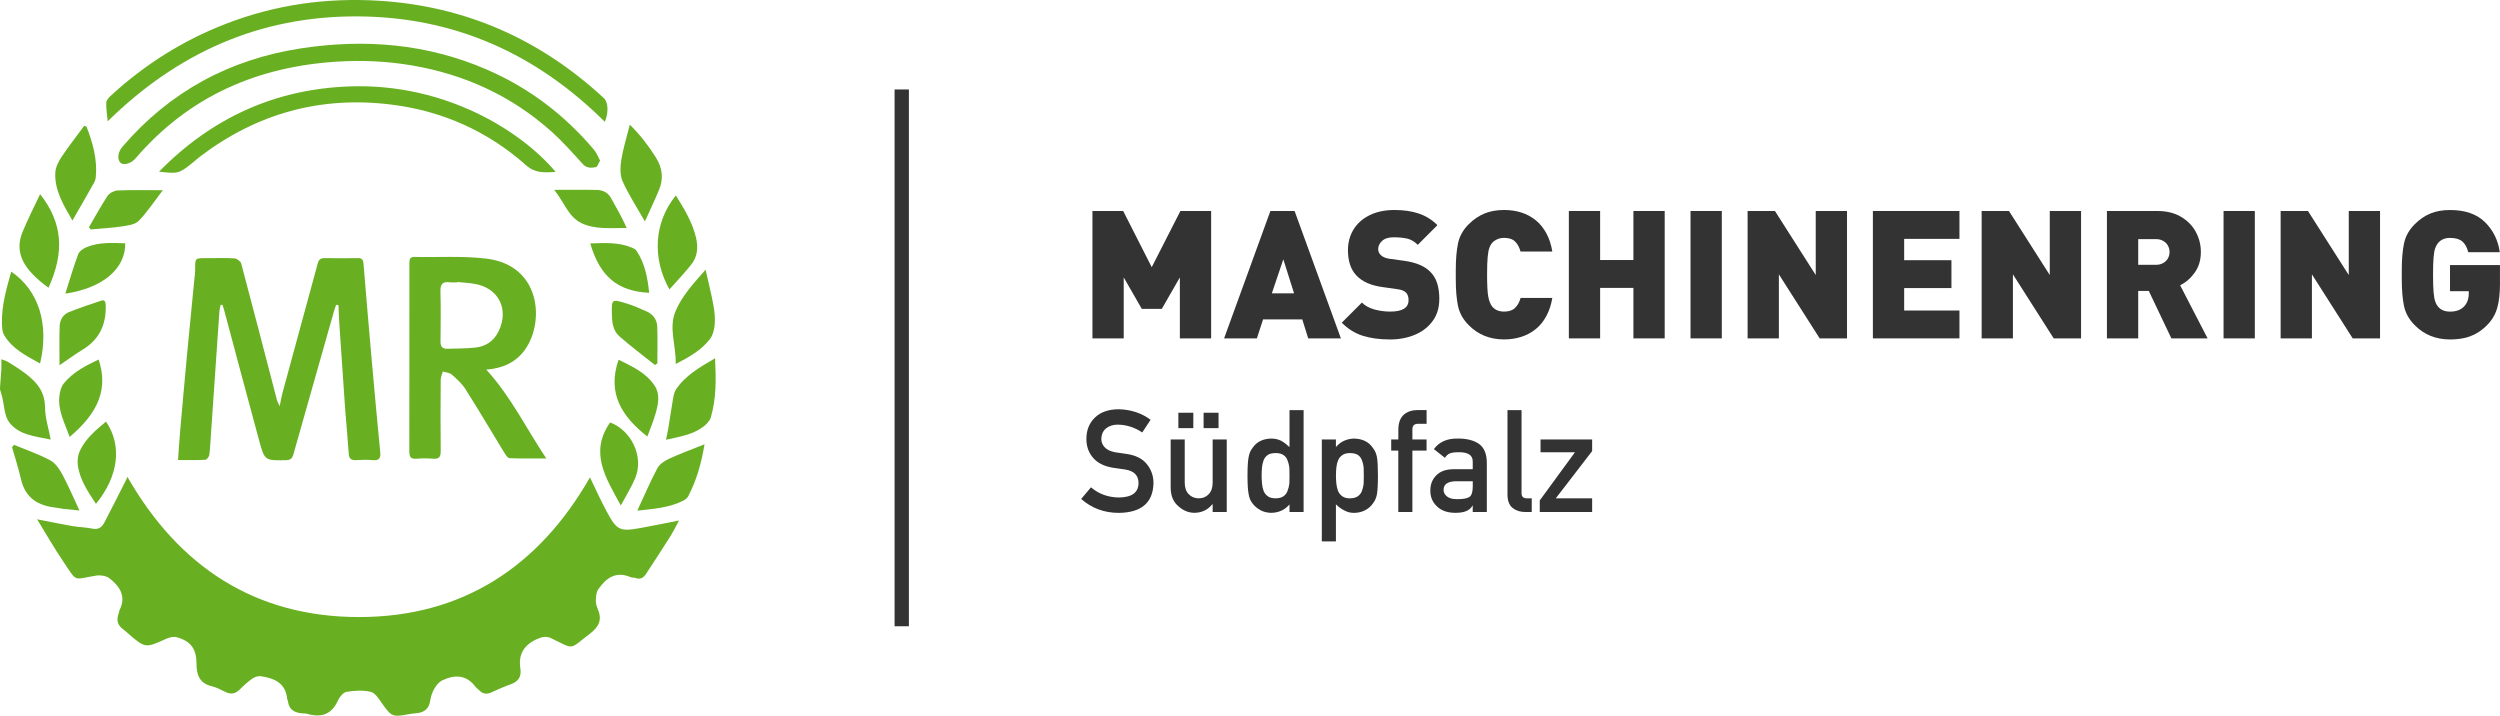 <?xml version="1.0" encoding="UTF-8"?> <svg xmlns="http://www.w3.org/2000/svg" id="Ebene_2" viewBox="0 0 698.6 200.02"><defs><style>.cls-1{fill:#68b022;}.cls-2{fill:#333;}</style></defs><g id="Ebene_2-2"><g id="Ebene_1-2"><path class="cls-1" d="m12.58,113.89c0-5.11-3.1-7.89-6.76-10.45-1.22-.86-2.5-1.64-3.78-2.41-.4-.24-.89-.34-1.66-.63,0,1.15.04,1.98,0,2.81-.1,1.74-.25,3.47-.38,5.2v.39c.19.65.39,1.29.56,1.94.65,2.48.62,5.48,2.06,7.34,2.72,3.51,7.22,3.84,11.55,4.75-.6-3.23-1.57-6.08-1.58-8.93h-.01Z"></path><path class="cls-1" d="m169.45,142.78c-1.65-3.07-3.07-6.26-4.59-9.38-14.28,24.96-35.61,39.02-64.52,39.03-28.98,0-50.36-14.06-64.73-39.17-.13.29-.21.52-.32.74-2.03,4-4.03,8.01-6.11,11.99-.67,1.28-1.61,2.09-3.31,1.74-1.84-.38-3.75-.41-5.6-.72-3.1-.53-6.19-1.18-9.9-1.9,2.64,4.29,4.85,8.2,7.37,11.9,4,5.87,2.49,4.89,9.2,3.83,1.16-.18,2.73.06,3.61.74,2.89,2.23,4.8,4.99,2.87,8.89-.14.28-.13.64-.25.94-.74,1.9-.29,3.41,1.4,4.57.43.29.8.67,1.19,1.01,4.86,4.18,4.84,4.15,10.63,1.54.89-.4,2.07-.71,2.96-.47,3.95,1.07,5.57,3.27,5.56,7.43,0,3.08.82,5.42,4.19,6.25,1.31.32,2.57.95,3.78,1.57,1.63.84,2.94.58,4.21-.72,1.04-1.07,2.17-2.08,3.39-2.94.63-.45,1.58-.79,2.32-.69,3.74.53,6.97,1.8,7.44,6.27.03.25.18.49.22.75.31,2.4,1.92,3.21,4.08,3.37.39.03.8-.02,1.17.09,3.95,1.17,6.94.31,8.74-3.72.44-.99,1.47-2.24,2.38-2.39,2.22-.35,4.63-.52,6.78,0,1.25.31,2.27,2,3.15,3.24,2.6,3.68,2.94,3.87,7.41,3.01.64-.12,1.29-.2,1.93-.25,2.16-.16,3.69-.99,4.08-3.37.19-1.14.51-2.33,1.08-3.33.54-.96,1.32-2.02,2.26-2.47,3.46-1.67,6.75-1.7,9.34,1.74.31.41.77.7,1.14,1.07.94.95,1.99,1.1,3.21.56,1.78-.8,3.56-1.63,5.4-2.27,2.17-.76,3.17-2.09,2.8-4.42-.62-3.94.97-6.59,4.62-8.24,1.42-.64,2.61-.92,4.06-.22,6.58,3.19,4.81,3.25,10.82-1.35,2.48-1.9,3.41-3.9,2.13-6.84-.33-.76-.57-1.65-.54-2.46.04-1.03.12-2.25.68-3.05,2.19-3.16,4.93-5.18,9.05-3.39.4.18.93.06,1.34.22,1.37.54,2.27-.07,2.97-1.15,2.28-3.49,4.56-6.97,6.78-10.49.85-1.34,1.53-2.78,2.43-4.42-3.78.74-7.12,1.44-10.48,2.05-6.14,1.11-6.85.81-9.82-4.72h0Z"></path><path class="cls-1" d="m101.58,73.66c-.09-1.06-.43-1.54-1.51-1.53-3.13.03-6.26.04-9.39,0-1.11-.02-1.62.46-1.9,1.51-3.27,12.05-6.57,24.09-9.84,36.14-.28,1.03-.44,2.09-.78,3.72-.44-.97-.67-1.34-.78-1.75-3.31-12.71-6.59-25.42-9.97-38.11-.16-.62-1.19-1.38-1.86-1.43-2.33-.18-4.69-.08-7.04-.07-4.31,0-3.93-.29-3.98,3.65,0,.71-.14,1.43-.21,2.14-.7,7.18-1.41,14.36-2.09,21.54-.67,7.12-1.29,14.24-1.92,21.36-.22,2.5-.37,5.01-.56,7.72,2.72,0,5.19.07,7.64-.07.41-.02,1.04-.87,1.11-1.39.27-2.19.35-4.4.51-6.6.76-11.16,1.52-22.31,2.3-33.47.04-.61.22-1.21.34-1.82.18,0,.35,0,.53-.01.15.48.32.96.45,1.45,3.27,12.18,6.49,24.37,9.81,36.54,1.52,5.58,1.61,5.52,7.47,5.41,1.2-.02,1.75-.44,2.06-1.56,3.78-13.4,7.58-26.78,11.39-40.17.16-.57.39-1.12.58-1.68.21.02.43.05.64.07.07,1.51.1,3.02.2,4.52.55,8.17,1.09,16.34,1.67,24.51.3,4.15.73,8.29,1,12.44.09,1.43.65,1.94,2.06,1.86,1.56-.1,3.14-.14,4.69,0,1.87.17,2.21-.69,2.05-2.3-.79-8.15-1.55-16.3-2.27-24.46-.83-9.39-1.63-18.78-2.4-28.17h0Z"></path><path class="cls-1" d="m123.74,103.82c.84.26,1.88.3,2.49.83,1.41,1.24,2.86,2.55,3.85,4.11,3.69,5.82,7.18,11.76,10.78,17.64.39.63.96,1.6,1.49,1.63,3.27.15,6.55.08,10.3.08-5.63-8.48-9.86-17.24-16.76-24.82,4.76-.38,8.35-2.08,10.89-5.69,5.42-7.7,4.39-23.49-10.88-25.33-6.62-.8-13.39-.33-20.09-.47-1.35-.03-1.41.8-1.41,1.8.02,3.78,0,7.55,0,11.33,0,13.68.01,27.35-.02,41.03,0,1.46.18,2.39,1.99,2.23,1.55-.14,3.13-.12,4.69,0,1.67.13,2.11-.56,2.09-2.14-.07-6.64-.05-13.28,0-19.93,0-.77.39-1.54.59-2.31h0Zm-.66-22.42c-.05-1.97.59-2.78,2.57-2.52.7.09,1.43.02,2.15.02v-.1c1.55.16,3.11.25,4.65.49,6.87,1.07,9.94,7.14,6.83,13.39-1.34,2.69-3.58,4.13-6.45,4.45-2.58.28-5.19.23-7.79.33-1.4.05-1.95-.6-1.94-2.01.05-4.68.1-9.37-.02-14.05Z"></path><path class="cls-1" d="m37.89,44.24c14.9-17.37,34.14-25.71,56.67-27.04,6.83-.4,13.65-.08,20.43,1.06,14.82,2.51,27.97,8.52,39.17,18.55,3.09,2.77,5.86,5.9,8.65,8.99,1.14,1.26,2.44,1.15,3.74.9.42-.08.67-1.04,1.14-1.83-.59-1.08-.99-2.18-1.69-3.01-8.29-9.82-18.29-17.39-30.1-22.48-16.62-7.17-33.95-8.58-51.7-5.88-20.04,3.05-36.8,12.12-50.03,27.55-1.24,1.45-1.48,3.5-.5,4.42.89.84,2.97.23,4.22-1.23h0Z"></path><path class="cls-1" d="m99.79,4.58c27.21.1,50.06,10.43,69.23,29.47,1.09-2.61.95-5.51-.27-6.63C150.99,11,130.14,1.71,105.92.21c-14.69-.91-28.96,1.1-42.71,6.41-11.99,4.62-22.69,11.35-32.15,20.03-.59.54-1.33,1.3-1.36,1.99-.09,1.59.21,3.21.4,5.25C49.67,14.71,72.56,4.48,99.79,4.58Z"></path><path class="cls-1" d="m97.9,24.14c-20.89.69-38.59,8.71-53.46,23.81,5.11.67,5.64.54,9.14-2.28.76-.61,1.48-1.28,2.26-1.87,15.93-12.13,33.84-17.08,53.72-14.55,14.21,1.81,26.79,7.46,37.49,16.96,2.61,2.32,5.22,1.96,8.24,1.85-9.69-11.54-30.92-24.8-57.39-23.92h0Z"></path><path class="cls-1" d="m11.2,101.57c2.6-10.98-.38-20.43-8.06-25.66-1.36,4.79-2.72,9.5-2.59,14.49.03,1.08.07,2.31.58,3.19,2.29,3.94,6.22,5.84,10.07,7.99h0Z"></path><path class="cls-1" d="m188.81,101.73c3.82-1.99,7.17-3.87,9.55-6.95.84-1.09,1.24-2.7,1.36-4.11.15-1.78-.04-3.64-.37-5.41-.57-3.13-1.36-6.23-2.18-9.9-3.44,3.91-6.52,7.25-8.35,11.48-2.07,4.79.14,9.6,0,14.89h0Z"></path><path class="cls-1" d="m199.82,100.11c-4.36,2.56-8.3,4.8-10.91,8.7-.55.82-.71,1.93-.89,2.94-.46,2.61-.82,5.24-1.25,7.86-.16.98-.4,1.95-.67,3.28,3.86-.87,7.41-1.41,10.36-3.6.89-.67,1.86-1.62,2.16-2.63,1.55-5.22,1.49-10.59,1.2-16.55Z"></path><path class="cls-1" d="m13.55,80.42c4.56-10.06,3.94-18.17-2.34-26.17-1.75,3.74-3.48,7.08-4.9,10.54-2.39,5.84.23,10.51,7.25,15.63h-.01Z"></path><path class="cls-1" d="m187.06,80.88c2.11-2.38,4.21-4.58,6.1-6.94,1.79-2.23,1.97-4.84,1.32-7.6-1.02-4.32-3.3-8-5.62-11.73-6.01,7.4-6.76,17.36-1.8,26.27h0Z"></path><path class="cls-1" d="m26.29,51.04c.28-.5.44-1.1.49-1.67.43-4.91-.86-9.5-2.61-13.99-.21-.07-.43-.14-.64-.22-2.11,2.87-4.32,5.67-6.29,8.63-.88,1.32-1.72,2.94-1.79,4.46-.23,5.03,2.36,9.12,4.79,13.38,2.12-3.7,4.11-7.13,6.05-10.59Z"></path><path class="cls-1" d="m180.21,61.89c1.45-3.22,2.76-5.97,3.93-8.78,1.32-3.16,1-6.15-.86-9.11-2-3.18-4.23-6.13-7.28-9.17-.9,3.6-1.89,6.7-2.39,9.88-.3,1.93-.4,4.23.36,5.93,1.65,3.71,3.91,7.15,6.24,11.24h0Z"></path><path class="cls-1" d="m183.69,130.85c-2,3.76-3.67,7.7-5.6,11.85,4.57-.53,8.96-.77,12.97-2.87.5-.26,1.02-.69,1.27-1.18,2.27-4.35,3.61-8.99,4.55-14.5-3.7,1.48-6.87,2.63-9.91,4.04-1.25.58-2.65,1.5-3.27,2.65h0Z"></path><path class="cls-1" d="m17.36,142.16c1.56.18,3.12.33,4.84.5-1.65-3.54-3.04-6.84-4.72-9.97-.82-1.53-1.95-3.25-3.4-4.03-3.22-1.74-6.74-2.93-10.13-4.35-.2.22-.39.43-.59.65.85,2.98,1.82,5.94,2.51,8.96,1.2,5.25,4.77,7.42,9.77,7.94.58.06,1.15.23,1.73.29h-.01Z"></path><path class="cls-1" d="m183.22,115.51c.69-2.51,1.28-5.26-.2-7.59-2.43-3.82-6.48-5.55-10.16-7.4-3.29,9.44.97,15.91,8.04,21.47.8-2.21,1.71-4.31,2.31-6.49h.01Z"></path><path class="cls-1" d="m19.45,122.1c8.28-6.96,10.78-13.65,8.11-21.64-3.61,1.73-7.16,3.53-9.73,6.67-.72.88-1.06,2.21-1.21,3.38-.54,4.14,1.48,7.69,2.83,11.59Z"></path><path class="cls-1" d="m177.48,133.66c2.52-5.89-.94-13.35-6.99-15.61-5.89,8.43-1.19,15.5,2.99,23.21,1.49-2.8,2.95-5.12,4.01-7.6h0Z"></path><path class="cls-1" d="m26.82,140.8c6.32-7.75,7.37-16.31,2.8-22.99-2.86,2.39-5.73,4.77-7.32,8.22-.54,1.16-.72,2.67-.55,3.95.54,4.1,2.83,7.43,5.07,10.83h0Z"></path><path class="cls-1" d="m170.97,87.69c.04,2.32.3,4.7,2.11,6.29,3.2,2.81,6.62,5.36,9.95,8.03.22-.16.45-.33.67-.49,0-3.42.09-6.85-.04-10.26-.07-1.85-1.08-3.37-2.81-4.16-1.94-.88-3.92-1.75-5.95-2.36-3.97-1.2-4-1.12-3.92,2.97v-.02Z"></path><path class="cls-1" d="m23.2,97.63c4.64-2.83,6.49-7.03,6.35-12.32-.03-.97-.26-1.64-1.32-1.28-3,1-6.01,2.01-8.95,3.18-1.64.65-2.53,2.18-2.6,3.85-.15,3.48-.05,6.97-.05,11,2.49-1.69,4.48-3.15,6.57-4.43Z"></path><path class="cls-1" d="m176.77,69.28c-3.76-1.61-7.68-1.43-11.83-1.25,2.72,9.26,7.62,13.34,16.47,13.8-.46-4.18-1.16-8.21-3.54-11.75-.24-.35-.69-.62-1.09-.79h-.01Z"></path><path class="cls-1" d="m45.52,53.15c-4.67,0-8.67-.1-12.66.07-.97.04-2.27.72-2.8,1.51-1.88,2.84-3.5,5.85-5.22,8.8.18.19.37.39.55.58,2.9-.27,5.82-.41,8.69-.84,1.63-.25,3.66-.5,4.69-1.56,2.41-2.47,4.32-5.42,6.74-8.57h.01Z"></path><path class="cls-1" d="m24.28,69.02c-.95.37-2.1,1.16-2.43,2.02-1.31,3.48-2.33,7.06-3.6,11.02,10.57-1.59,16.84-7.02,16.75-14.07-3.62-.14-7.27-.33-10.73,1.03h.01Z"></path><path class="cls-1" d="m154.87,53.05c2.78,3.44,3.97,7.59,7.66,9.33,3.85,1.81,8.2,1.3,12.6,1.33-1.33-2.98-2.88-5.71-4.43-8.44-.86-1.51-2.3-2.16-3.91-2.19-3.75-.09-7.5-.03-11.92-.03h0Z"></path><rect class="cls-2" x="249.98" y="25" width="4" height="150"></rect></g><path class="cls-2" d="m338.44,94.56h-8.74v-17.04l-5.05,8.79h-5.59l-5.05-8.79v17.04h-8.74v-35.6h8.59l7.98,15.7,8.01-15.7h8.59v35.6Z"></path><path class="cls-2" d="m374.7,94.56h-9.13l-1.66-5.3h-10.96l-1.73,5.3h-9.16l12.94-35.6h6.76l12.94,35.6Zm-13.09-12.6l-3-9.5-3.2,9.5h6.2Z"></path><path class="cls-2" d="m402.19,83.67c0,2.33-.61,4.34-1.84,6.03-1.23,1.69-2.89,2.97-4.98,3.85-2.09.87-4.4,1.31-6.92,1.31-2.95,0-5.51-.35-7.69-1.05-2.18-.7-4.12-1.91-5.81-3.64l5.62-5.62c.88.88,2.03,1.52,3.47,1.92,1.43.4,2.92.6,4.47.6,3.4,0,5.1-1.07,5.1-3.2,0-.91-.24-1.61-.71-2.1-.47-.49-1.25-.81-2.34-.95l-4.3-.61c-3.16-.44-5.54-1.49-7.15-3.15-1.63-1.68-2.44-4.06-2.44-7.15,0-2.16.53-4.1,1.57-5.8,1.05-1.7,2.56-3.03,4.52-3.99,1.96-.96,4.26-1.44,6.9-1.44s4.91.34,6.87,1.01c1.96.68,3.67,1.75,5.14,3.23l-5.49,5.49c-.91-.91-1.9-1.49-2.95-1.73-1.06-.24-2.33-.37-3.81-.37-1.4,0-2.47.33-3.2,1-.73.67-1.1,1.43-1.1,2.29,0,.63.24,1.19.71,1.66.55.55,1.37.9,2.44,1.05l4.3.59c3.12.46,5.46,1.44,7.01,2.95.93.9,1.6,1.98,2.01,3.26.42,1.28.62,2.79.62,4.55Z"></path><path class="cls-2" d="m433.78,83.25c-.31,1.89-.87,3.58-1.67,5.07s-1.8,2.71-3,3.67c-1.2.96-2.54,1.68-4.04,2.15s-3.09.71-4.78.71c-3.95,0-7.25-1.33-9.88-4-1.56-1.56-2.55-3.34-2.98-5.32-.42-1.99-.63-4.51-.63-7.57v-2.39c0-3.06.21-5.59.63-7.58s1.42-3.77,2.98-5.33c1.33-1.33,2.8-2.33,4.39-2.99,1.59-.66,3.42-.99,5.49-.99,1.77,0,3.4.24,4.88.72s2.8,1.2,3.98,2.15,2.16,2.17,2.96,3.64,1.36,3.17,1.67,5.09h-8.89c-.31-1.16-.81-2.08-1.5-2.77-.69-.69-1.71-1.04-3.06-1.04-.75,0-1.42.14-2.01.42-.59.28-1.07.63-1.43,1.07-.31.39-.56.86-.74,1.4-.19.54-.33,1.38-.44,2.49-.11,1.12-.16,2.75-.16,4.92,0,2.88.11,4.9.32,6.07.21,1.16.55,2.07,1.03,2.72.78,1.01,1.93,1.51,3.44,1.51,1.32,0,2.33-.35,3.04-1.04.71-.69,1.22-1.62,1.53-2.77h8.89Z"></path><path class="cls-2" d="m465.18,94.56h-8.74v-14.11h-9.3v14.11h-8.74v-35.6h8.74v13.7h9.3v-13.7h8.74v35.6Z"></path><path class="cls-2" d="m481.14,94.56h-8.74v-35.6h8.74v35.6Z"></path><path class="cls-2" d="m516.13,94.56h-7.64l-11.4-17.9v17.9h-8.74v-35.6h7.64l11.4,17.9v-17.9h8.74v35.6Z"></path><path class="cls-2" d="m547.55,94.56h-24.19v-35.6h24.19v7.79h-15.45v5.96h13.21v7.79h-13.21v6.27h15.45v7.79Z"></path><path class="cls-2" d="m581.53,94.56h-7.64l-11.4-17.9v17.9h-8.74v-35.6h7.64l11.4,17.9v-17.9h8.74v35.6Z"></path><path class="cls-2" d="m616.88,94.56h-10.11l-6.31-13.26h-2.96v13.26h-8.74v-35.6h14.1c2.55,0,4.74.53,6.56,1.6s3.21,2.47,4.16,4.21c.95,1.74,1.43,3.62,1.43,5.64,0,2.23-.56,4.14-1.69,5.73s-2.5,2.78-4.1,3.58l7.67,14.84Zm-10.62-24.13c0-.63-.15-1.22-.45-1.78s-.74-.99-1.32-1.33c-.58-.33-1.25-.5-2.02-.5h-4.97v7.18h4.97c.77,0,1.44-.17,2.02-.5.58-.33,1.02-.77,1.32-1.31.3-.54.45-1.13.45-1.76Z"></path><path class="cls-2" d="m630.09,94.56h-8.74v-35.6h8.74v35.6Z"></path><path class="cls-2" d="m665.08,94.56h-7.64l-11.4-17.9v17.9h-8.74v-35.6h7.64l11.4,17.9v-17.9h8.74v35.6Z"></path><path class="cls-2" d="m698.6,79.01c0,2.93-.26,5.3-.79,7.1s-1.47,3.39-2.82,4.74c-.96.98-1.99,1.77-3.09,2.37-1.1.6-2.24,1.03-3.43,1.27s-2.46.37-3.83.37c-3.95,0-7.25-1.33-9.88-4-1.56-1.56-2.55-3.34-2.98-5.32-.42-1.99-.63-4.51-.63-7.57v-2.39c0-3.06.21-5.59.63-7.58s1.42-3.77,2.98-5.33c1.35-1.35,2.8-2.35,4.37-3,1.56-.65,3.4-.98,5.51-.98,4.23,0,7.48,1.13,9.77,3.39,2.29,2.26,3.66,5.06,4.13,8.4h-8.81c-.36-1.4-.93-2.42-1.71-3.05s-1.91-.95-3.39-.95-2.65.52-3.44,1.56c-.29.38-.53.83-.72,1.38-.19.54-.33,1.38-.43,2.51s-.15,2.75-.15,4.85.05,3.72.15,4.86c.1,1.14.24,1.99.43,2.54.19.55.43,1.02.72,1.39.78,1.01,1.93,1.51,3.44,1.51,1.71,0,3.01-.47,3.91-1.42.89-.89,1.34-2.16,1.34-3.78v-.51h-5.25v-7.3h13.96v4.96Z"></path><path class="cls-2" d="m304.86,136.18c2.2,1.87,4.81,2.81,7.84,2.84,3.58-.05,5.4-1.38,5.45-3.97.03-2.12-1.17-3.4-3.6-3.83-1.11-.16-2.33-.33-3.65-.53-2.37-.4-4.18-1.31-5.41-2.72-1.27-1.45-1.91-3.21-1.91-5.28,0-2.49.8-4.5,2.4-6.02,1.55-1.51,3.75-2.28,6.6-2.31,3.43.08,6.41,1.06,8.94,2.94l-2.33,3.55c-2.07-1.41-4.35-2.14-6.83-2.19-1.29,0-2.36.33-3.22,1-.9.69-1.36,1.72-1.38,3.09,0,.82.31,1.56.93,2.23.62.68,1.61,1.15,2.97,1.41.76.13,1.79.28,3.1.45,2.59.37,4.5,1.32,5.73,2.87,1.22,1.52,1.84,3.3,1.84,5.32-.14,5.45-3.37,8.21-9.68,8.29-4.08,0-7.59-1.3-10.53-3.89l2.74-3.25Z"></path><path class="cls-2" d="m327.12,122.8h3.94v12.09c0,1.37.37,2.44,1.12,3.21.73.77,1.66,1.15,2.8,1.15s2.06-.38,2.78-1.15c.73-.77,1.1-1.84,1.1-3.21v-12.09h3.94v20.27h-3.94v-2.17h-.08c-1.3,1.6-2.99,2.4-5.08,2.4-1.63-.03-3.09-.64-4.4-1.83-1.42-1.17-2.15-2.9-2.17-5.18v-13.49Zm2.16-7.46h4.18v4.29h-4.18v-4.29Zm7.05,0h4.18v4.29h-4.18v-4.29Z"></path><path class="cls-2" d="m360.34,140.96c-1.3,1.52-2.99,2.3-5.09,2.35-1.18-.03-2.2-.28-3.04-.76-.88-.47-1.62-1.09-2.21-1.88-.54-.64-.9-1.5-1.08-2.6-.21-1.04-.32-2.76-.32-5.16s.11-4.17.32-5.2c.18-1.04.54-1.88,1.08-2.52,1.11-1.7,2.86-2.58,5.25-2.64,1.01,0,1.94.21,2.8.64.79.45,1.55,1.04,2.29,1.75v-10.34h3.94v28.48h-3.94v-2.12Zm-3.88-14.35c-.93,0-1.65.16-2.14.49-.54.35-.94.84-1.19,1.45-.24.61-.4,1.28-.47,2-.08.77-.11,1.56-.11,2.37s.04,1.52.11,2.25c.08.77.23,1.46.47,2.08.25.59.65,1.07,1.19,1.45.49.37,1.2.55,2.14.55s1.67-.2,2.21-.59c.54-.38.91-.88,1.12-1.49.25-.61.42-1.3.51-2.06.03-.75.04-1.48.04-2.2,0-.78-.01-1.54-.04-2.25-.09-.72-.26-1.38-.51-2-.2-.61-.57-1.11-1.12-1.49s-1.28-.57-2.21-.57Z"></path><path class="cls-2" d="m369.37,122.8h3.94v2.11c1.31-1.51,3-2.3,5.07-2.36,2.41.07,4.17.95,5.28,2.66.54.64.91,1.48,1.11,2.52.19,1.03.28,2.77.28,5.23s-.1,4.11-.28,5.16c-.2,1.04-.57,1.89-1.12,2.56-.54.78-1.25,1.41-2.14,1.88-.87.48-1.92.74-3.14.76-1.01,0-1.91-.23-2.7-.68-.86-.42-1.64-.98-2.36-1.71v10.36h-3.94v-28.48Zm7.82,16.45c.93,0,1.67-.18,2.21-.55.54-.38.93-.86,1.15-1.45.25-.61.42-1.29.51-2.04.03-.73.04-1.48.04-2.25,0-.81-.01-1.6-.04-2.37-.09-.77-.26-1.45-.51-2.04-.23-.61-.61-1.1-1.15-1.45-.54-.33-1.28-.49-2.21-.49-.88,0-1.58.19-2.1.57-.54.38-.94.88-1.19,1.49-.24.61-.4,1.28-.47,2-.08.76-.11,1.52-.11,2.29,0,.72.04,1.44.11,2.16.08.76.23,1.44.47,2.06.25.61.65,1.11,1.19,1.49.52.39,1.22.59,2.1.59Z"></path><path class="cls-2" d="m390.75,125.92h-1.99v-3.12h1.99v-2.68c0-1.93.52-3.35,1.55-4.26,1.01-.85,2.28-1.27,3.8-1.27h2.55v3.83h-2.26c-1.19-.04-1.76.52-1.71,1.69v2.69h3.96v3.12h-3.96v17.15h-3.94v-17.15Z"></path><path class="cls-2" d="m411.55,141.28h-.08c-.37.69-.93,1.2-1.7,1.52-.76.34-1.8.51-3.14.51-2.19-.03-3.88-.62-5.07-1.8-1.25-1.15-1.87-2.61-1.87-4.39s.54-3.12,1.62-4.24c1.08-1.15,2.67-1.73,4.77-1.76h5.46v-2.14c.03-1.79-1.32-2.66-4.03-2.61-.98,0-1.76.1-2.33.31-.59.25-1.06.67-1.4,1.26l-3.1-2.44c1.5-2.02,3.71-3,6.63-2.95,2.47-.03,4.44.46,5.92,1.45,1.47,1.02,2.22,2.76,2.25,5.23v13.85h-3.94v-1.8Zm0-6.8h-4.74c-2.3.05-3.44.87-3.41,2.44,0,.69.3,1.28.89,1.76.57.53,1.51.8,2.82.8,1.66.03,2.82-.18,3.51-.61.62-.43.93-1.41.93-2.93v-1.47Z"></path><path class="cls-2" d="m421.24,114.6h3.94v23.26c0,.92.49,1.39,1.48,1.39h1.37v3.83h-1.76c-1.44,0-2.62-.37-3.55-1.11-.98-.75-1.47-2.02-1.47-3.79v-23.57Z"></path><path class="cls-2" d="m430.26,139.85l9.84-13.46h-9.61v-3.59h14.42v3.25l-10.16,13.2h10.16v3.83h-14.64v-3.22Z"></path></g></svg> 